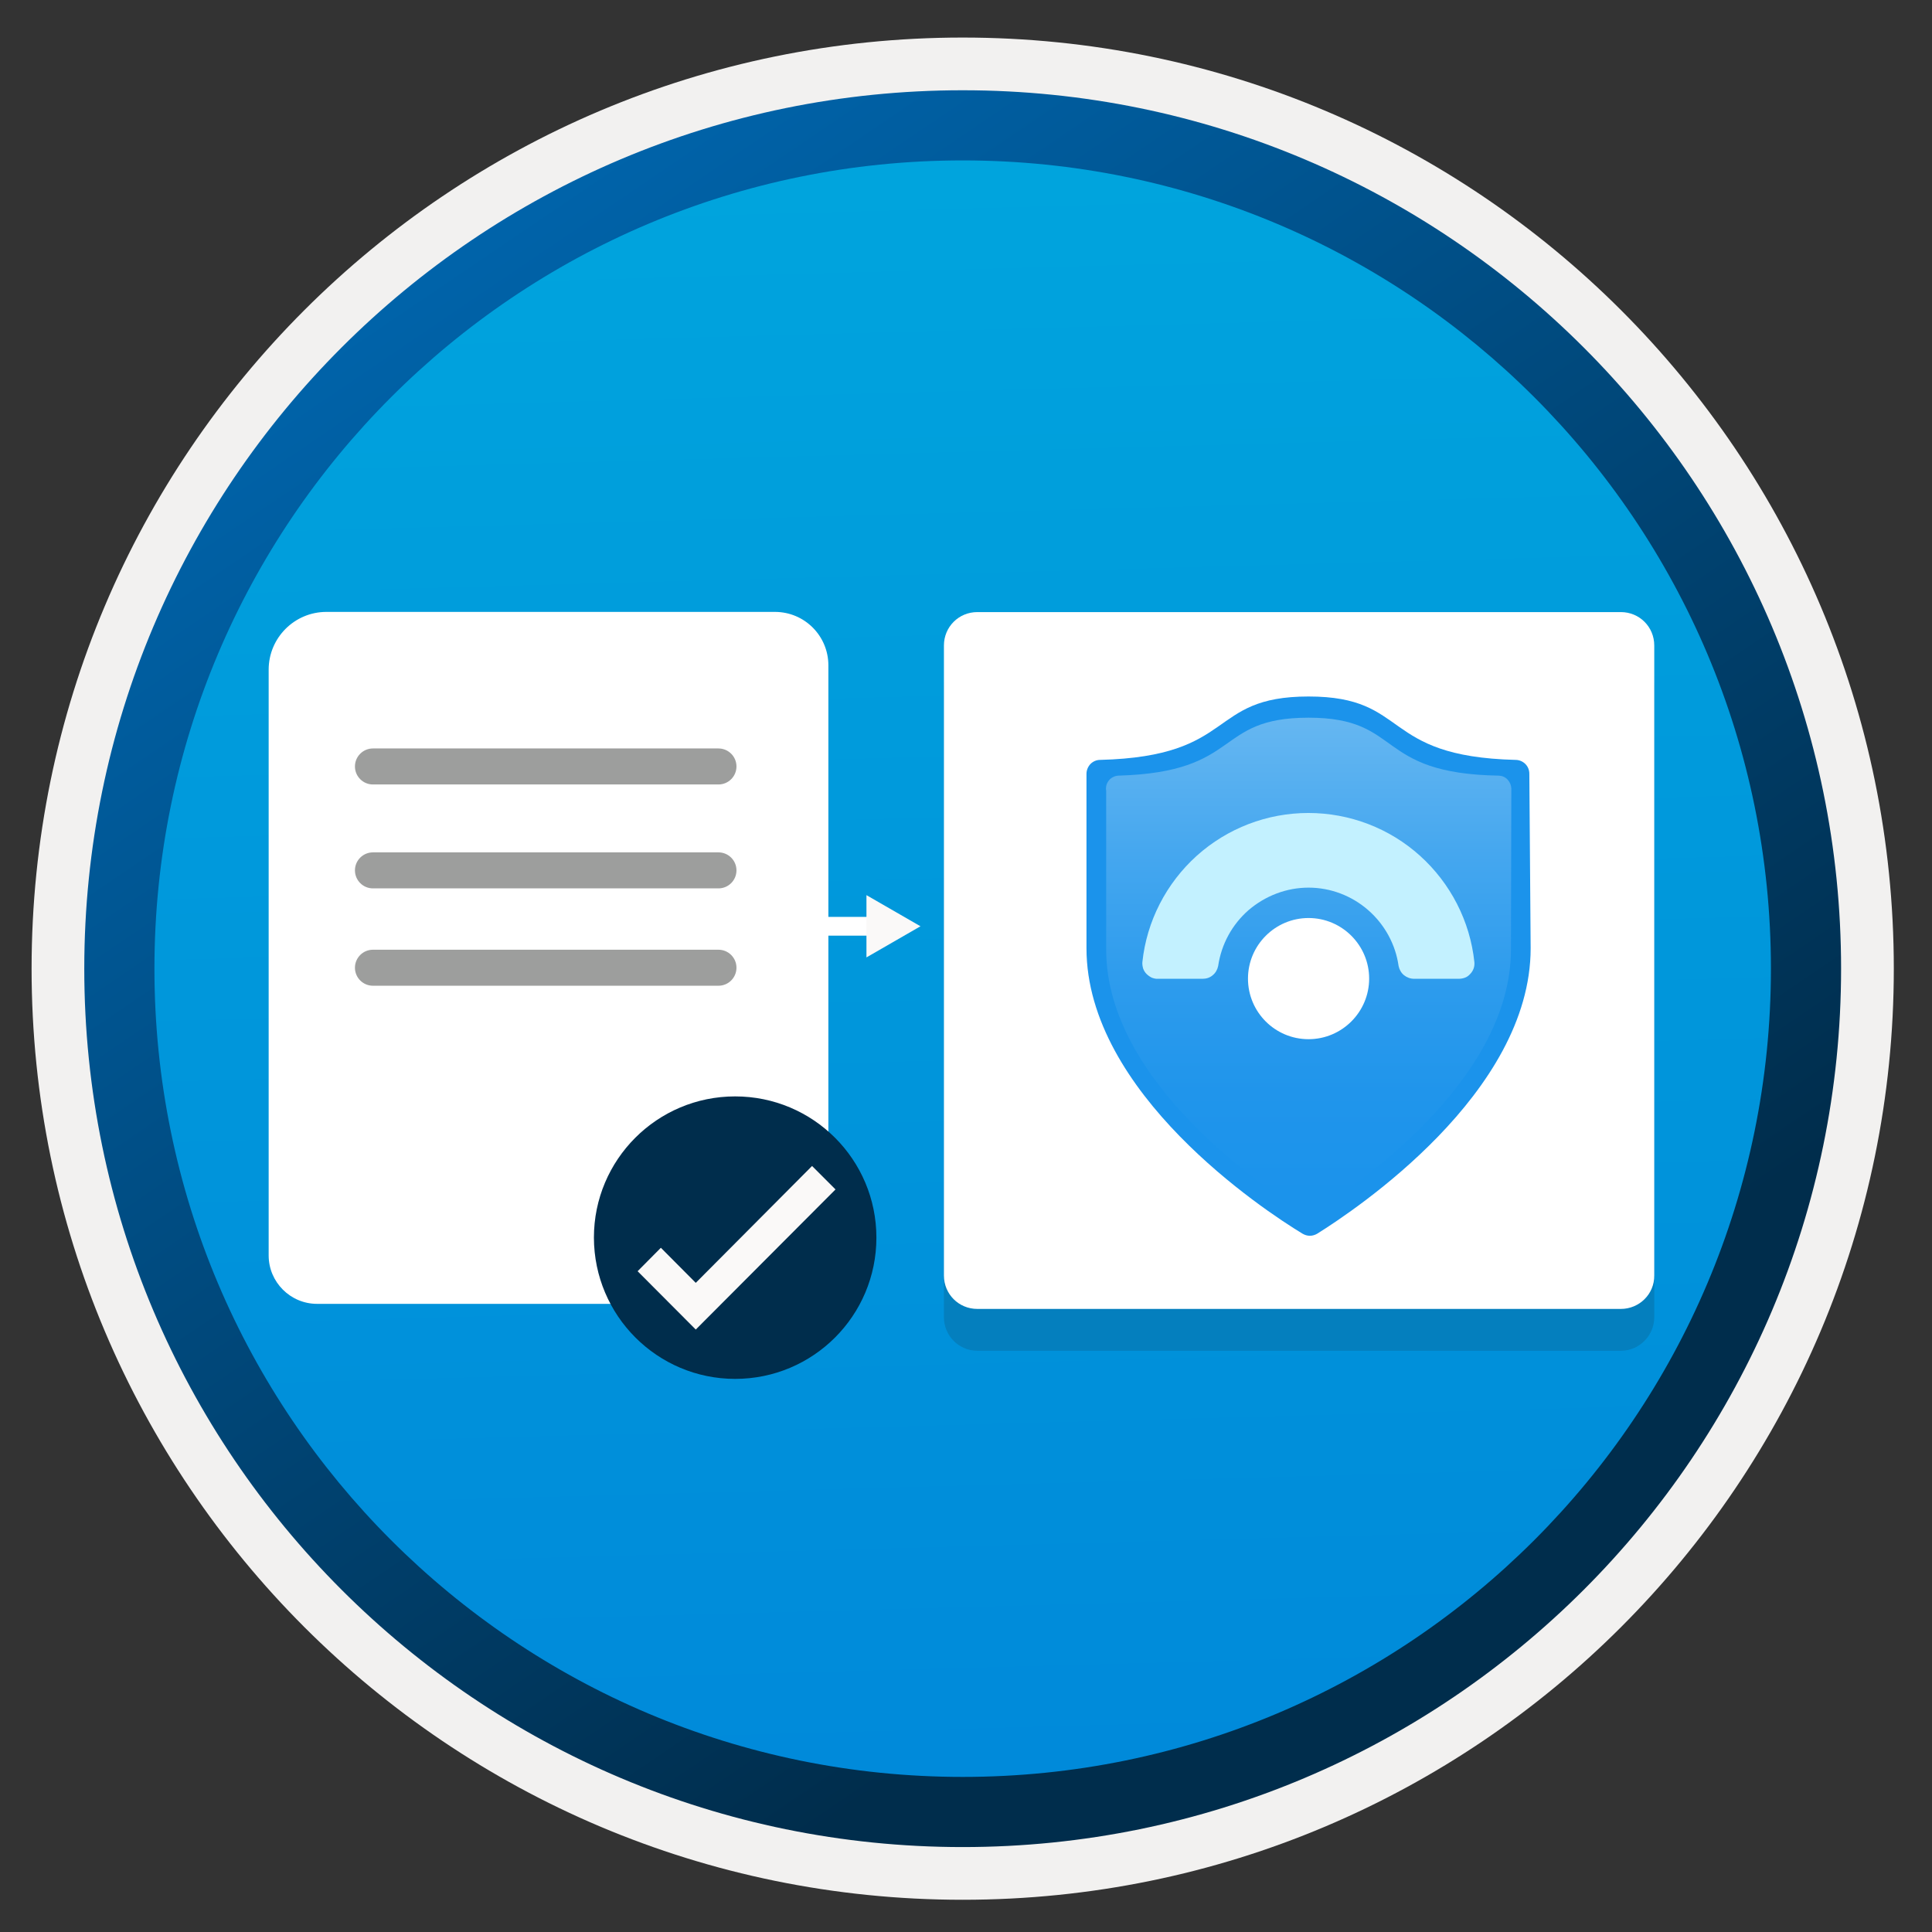 <svg width="103" height="103" viewBox="0 0 103 103" fill="none" xmlns="http://www.w3.org/2000/svg">
<rect x="0" y="0" width="103" height="103" fill="#333333" stroke="none"/>
<path d="M51.324 98.452C25.474 98.452 4.514 77.502 4.514 51.642C4.514 25.782 25.474 4.832 51.324 4.832C77.174 4.832 98.134 25.792 98.134 51.642C98.134 77.492 77.174 98.452 51.324 98.452Z" fill="url(#paint0_linear)"/>
<path fill-rule="evenodd" clip-rule="evenodd" d="M97.224 51.642C97.224 76.992 76.674 97.542 51.324 97.542C25.974 97.542 5.424 76.992 5.424 51.642C5.424 26.292 25.974 5.742 51.324 5.742C76.674 5.742 97.224 26.292 97.224 51.642ZM51.324 2.002C78.744 2.002 100.964 24.222 100.964 51.642C100.964 79.062 78.734 101.282 51.324 101.282C23.904 101.282 1.684 79.052 1.684 51.642C1.684 24.222 23.904 2.002 51.324 2.002Z" fill="#F2F1F0"/>
<path fill-rule="evenodd" clip-rule="evenodd" d="M94.413 51.642C94.413 75.442 75.123 94.732 51.323 94.732C27.523 94.732 8.233 75.442 8.233 51.642C8.233 27.842 27.523 8.552 51.323 8.552C75.123 8.552 94.413 27.842 94.413 51.642ZM51.323 4.812C77.183 4.812 98.153 25.782 98.153 51.642C98.153 77.502 77.183 98.472 51.323 98.472C25.463 98.472 4.493 77.502 4.493 51.642C4.493 25.782 25.453 4.812 51.323 4.812Z" fill="url(#paint1_linear)"/>
<path opacity="0.15" d="M86.413 72.012H52.103C51.113 72.012 50.323 71.202 50.323 70.232V36.622C50.323 35.632 51.113 34.842 52.103 34.842H86.413C87.403 34.842 88.193 35.632 88.193 36.622V70.212C88.203 71.202 87.393 72.012 86.413 72.012Z" fill="#1F1D20"/>
<path d="M86.413 69.782H52.103C51.113 69.782 50.323 68.992 50.323 68.002V34.412C50.323 33.422 51.113 32.632 52.103 32.632H86.413C87.403 32.632 88.193 33.422 88.193 34.412V68.002C88.203 68.992 87.393 69.782 86.413 69.782Z" fill="white"/>
<path d="M81.603 50.552C81.603 58.282 72.253 64.502 70.223 65.772C70.103 65.842 69.973 65.882 69.833 65.882C69.693 65.882 69.563 65.842 69.443 65.772C67.343 64.502 57.923 58.262 57.923 50.552V41.252C57.923 41.062 58.003 40.872 58.133 40.732C58.273 40.592 58.453 40.512 58.653 40.512C65.993 40.322 64.323 37.132 69.763 37.132C75.203 37.132 73.533 40.332 80.803 40.512C80.993 40.512 81.183 40.592 81.323 40.732C81.463 40.872 81.533 41.062 81.533 41.252L81.603 50.552Z" fill="#1B93EB"/>
<path d="M80.553 50.622C80.553 57.722 71.983 63.422 70.123 64.572C70.013 64.642 69.893 64.672 69.763 64.672C69.633 64.672 69.513 64.642 69.403 64.572C67.543 63.422 58.973 57.722 58.973 50.622V42.162C58.953 42.062 58.963 41.962 58.983 41.872C59.003 41.782 59.053 41.692 59.113 41.612C59.173 41.532 59.253 41.472 59.333 41.432C59.423 41.382 59.513 41.362 59.613 41.352C66.273 41.162 64.683 38.262 69.763 38.262C74.833 38.262 73.233 41.242 79.913 41.352C80.093 41.362 80.253 41.432 80.373 41.562C80.493 41.692 80.563 41.852 80.573 42.032L80.553 50.622Z" fill="url(#paint2_linear)"/>
<path d="M69.763 47.322C70.933 47.322 72.063 47.752 72.943 48.522C73.823 49.292 74.403 50.352 74.563 51.502C74.603 51.692 74.703 51.872 74.853 51.992C75.003 52.112 75.193 52.182 75.393 52.182H77.763C77.883 52.182 77.993 52.162 78.103 52.122C78.213 52.082 78.303 52.012 78.383 51.922C78.463 51.842 78.523 51.742 78.563 51.632C78.603 51.522 78.613 51.402 78.603 51.292C78.373 49.112 77.333 47.092 75.703 45.622C74.073 44.152 71.953 43.342 69.753 43.342C67.553 43.342 65.443 44.152 63.803 45.622C62.173 47.092 61.133 49.112 60.903 51.292C60.893 51.412 60.913 51.522 60.943 51.632C60.983 51.742 61.043 51.842 61.123 51.922C61.203 52.002 61.303 52.072 61.403 52.122C61.513 52.162 61.623 52.192 61.743 52.182H64.113C64.313 52.182 64.503 52.122 64.653 51.992C64.803 51.872 64.903 51.692 64.943 51.502C65.113 50.342 65.683 49.292 66.563 48.522C67.463 47.752 68.593 47.322 69.763 47.322Z" fill="#C3F1FF"/>
<path d="M69.763 55.402C71.543 55.402 72.993 53.952 72.993 52.172C72.993 50.392 71.543 48.942 69.763 48.942C67.983 48.942 66.533 50.392 66.533 52.172C66.533 53.952 67.973 55.402 69.763 55.402Z" fill="white"/>
<path d="M46.944 48.882H38.054V49.882H46.944V48.882Z" fill="white"/>
<path d="M46.193 47.722L49.073 49.382L46.193 51.042V47.722Z" fill="#FAF9F8"/>
<path d="M40.373 69.512H16.903C15.483 69.512 14.323 68.352 14.323 66.932V35.702C14.323 34.002 15.703 32.622 17.403 32.622H41.313C42.893 32.622 44.163 33.902 44.163 35.472V65.702C44.173 67.812 42.473 69.512 40.373 69.512Z" fill="white"/>
<path d="M39.263 46.402C39.263 45.872 38.833 45.442 38.303 45.442H19.883C19.353 45.442 18.923 45.872 18.923 46.402C18.923 46.932 19.353 47.362 19.883 47.362H38.303C38.833 47.362 39.263 46.932 39.263 46.402Z" fill="#9D9E9D"/>
<path d="M39.263 51.592C39.263 51.062 38.833 50.632 38.303 50.632H19.883C19.353 50.632 18.923 51.062 18.923 51.592C18.923 52.122 19.353 52.552 19.883 52.552H38.303C38.833 52.552 39.263 52.122 39.263 51.592Z" fill="#9D9E9D"/>
<path d="M38.303 39.902H19.883C19.353 39.902 18.923 40.332 18.923 40.862C18.923 41.392 19.353 41.822 19.883 41.822H38.303C38.833 41.822 39.263 41.392 39.263 40.862C39.263 40.332 38.833 39.902 38.303 39.902Z" fill="#9D9E9D"/>
<path d="M39.193 73.512C43.353 73.512 46.723 70.142 46.723 65.982C46.723 61.822 43.353 58.452 39.193 58.452C35.033 58.452 31.663 61.822 31.663 65.982C31.673 70.142 35.043 73.512 39.193 73.512Z" fill="#002D4C"/>
<path d="M43.293 62.162L37.093 68.392L35.233 66.522L33.993 67.772L37.093 70.882L44.543 63.412L43.293 62.162Z" fill="#FAF9F8"/>
<defs>
<linearGradient id="paint0_linear" x1="49.554" y1="-13.147" x2="53.536" y2="132.623" gradientUnits="userSpaceOnUse">
<stop stop-color="#00ABDE"/>
<stop offset="1" stop-color="#007ED8"/>
</linearGradient>
<linearGradient id="paint1_linear" x1="2.756" y1="-19.982" x2="98.284" y2="120.899" gradientUnits="userSpaceOnUse">
<stop stop-color="#007ED8"/>
<stop offset="0.707" stop-color="#002D4C"/>
</linearGradient>
<linearGradient id="paint2_linear" x1="69.763" y1="63.693" x2="69.763" y2="37.326" gradientUnits="userSpaceOnUse">
<stop stop-color="#1B93EB"/>
<stop offset="0.21" stop-color="#2095EB"/>
<stop offset="0.44" stop-color="#2E9CED"/>
<stop offset="0.69" stop-color="#45A7EF"/>
<stop offset="0.95" stop-color="#64B6F1"/>
<stop offset="1" stop-color="#6BB9F2"/>
</linearGradient>
</defs>
</svg>
